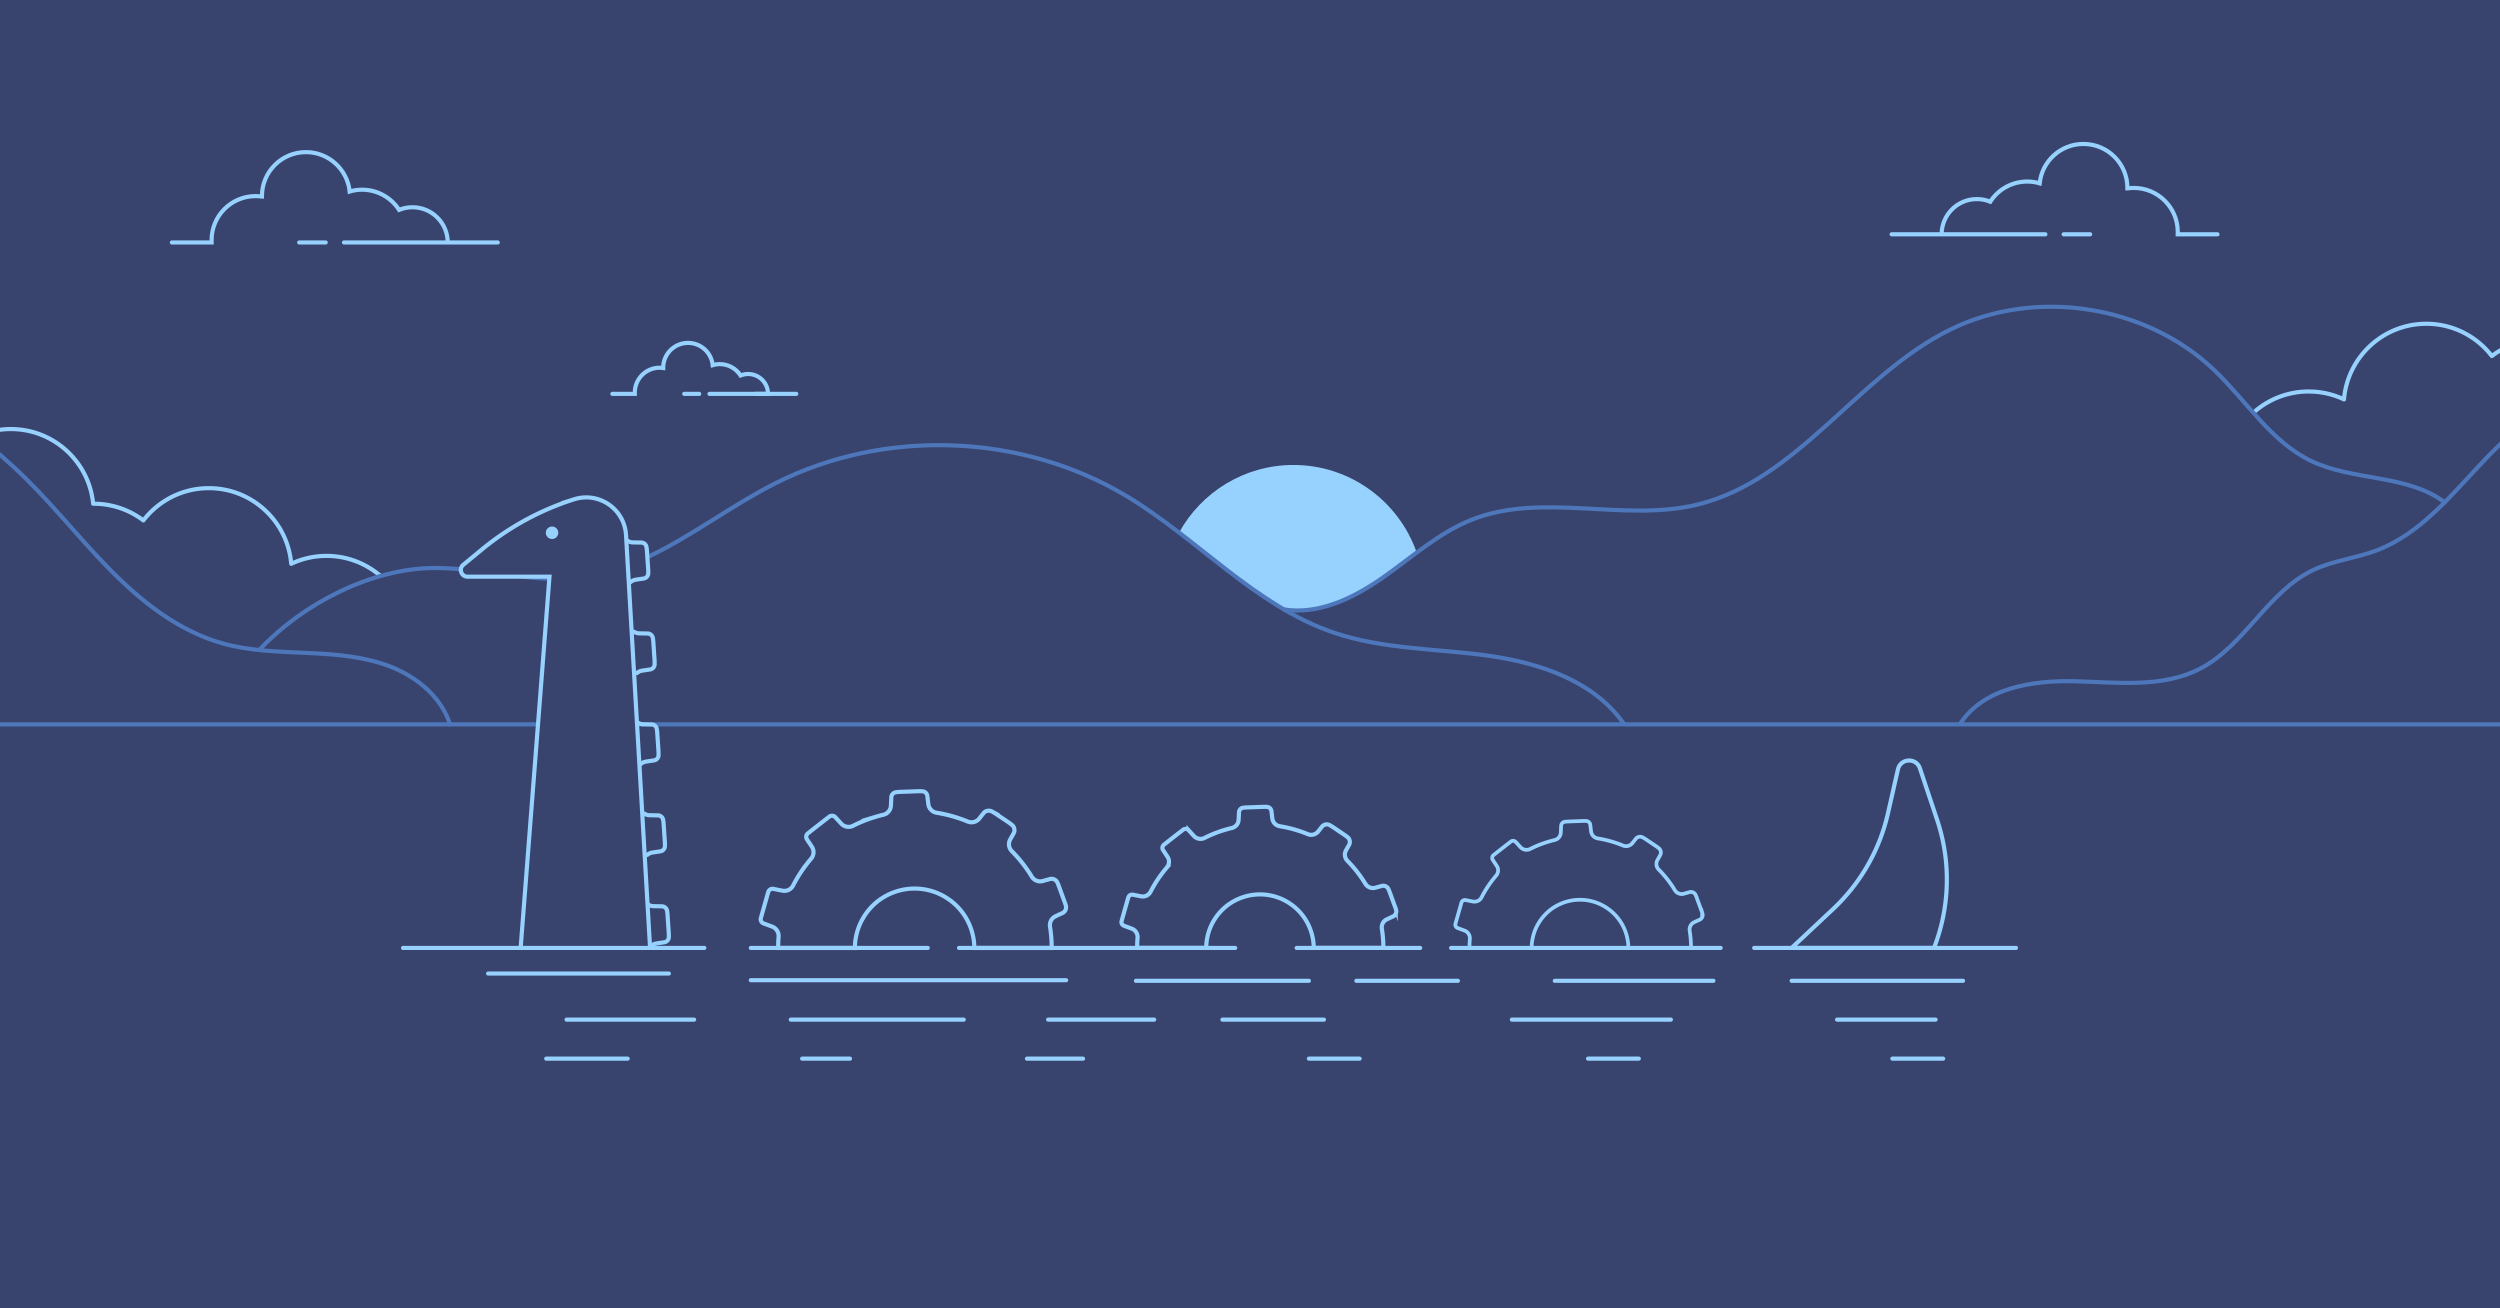 <svg xmlns="http://www.w3.org/2000/svg" viewBox="0 0 1200 628">
	<path fill="#38436e" d="M-6-3.14h1212v634.28H-6z"/>
	<path fill="#38436e" stroke="#97d1fd" stroke-linecap="round" stroke-linejoin="round" stroke-width="2" d="M182.17 276.06a39.54 39.54 0 0 0-25.45-9.23c-6.06 0-11.81 1.37-16.94 3.8-1.71-20.34-18.75-36.31-39.53-36.31-12.8 0-24.18 6.07-31.44 15.48a39.5 39.5 0 0 0-23.91-8.01h-.19c-1.93-20.11-18.87-35.84-39.49-35.84-6.13 0-11.94 1.39-17.13 3.88m1094.63-12.68a39.54 39.54 0 0 1 25.45-9.23c6.06 0 11.81 1.37 16.94 3.8 1.71-20.34 18.75-36.31 39.53-36.31 12.8 0 24.18 6.07 31.44 15.48a39.5 39.5 0 0 1 23.91-8.01h.19c1.93-20.11 18.87-35.84 39.49-35.84 6.13 0 11.94 1.39 17.13 3.88"/>
	<path fill="#97d1fd" d="M680.02 265.22c-5.42 4.02-10.75 8.17-16.25 12.02-13.99 9.79-30.67 17.97-47.52 15.29-17.72-10.38-33.69-24.13-50.3-36.88 10.65-19.35 31.25-32.47 54.9-32.47 27.37 0 50.65 17.57 59.17 42.04"/>
	<path fill="none" stroke="#4d77ba" stroke-linecap="round" stroke-miterlimit="10" stroke-width="2" d="M310.74 267.46c21.12-9.96 40.63-25.02 61.72-35.63 52.19-26.24 117.71-23.88 167.88 6.05 34.4 20.52 62.01 52.97 99.95 65.81 23.65 8.01 49.2 7.59 73.93 11.03s50.76 12.09 65.1 32.53m-654.93-35.23c20.78-22.22 54.03-39.4 84.46-39.38 23.34.02 46.53 7.35 69.71 4.61 7.74-.91 15.13-2.89 22.3-5.58M1200 347.69H0"/>
	<path fill="none" stroke="#4d77ba" stroke-linecap="round" stroke-miterlimit="10" stroke-width="2" d="M216.04 347.74c-4.12-12.99-15.62-22.61-28.29-27.63s-26.52-6.06-40.13-6.68-27.4-.9-40.53-4.53c-21.44-5.93-39.53-20.35-55.07-36.26S22.81 239 6.39 223.99s-36.11-30.83-58.35-30.83v151.95m992.88 2.25c11.18-17.12 34.56-20.87 55-20.36s42.17 3.37 60.29-6.11c21.38-11.18 32.34-36.98 54.15-47.29 9.5-4.5 20.25-5.61 30.09-9.28 21.92-8.17 37.02-27.81 53.23-44.67s37.99-34.32 61.12-30.86v160.43"/>
	<path fill="none" stroke="#4d77ba" stroke-linecap="round" stroke-miterlimit="10" stroke-width="2" d="M616.16 292.53c16.88 2.71 33.6-5.47 47.6-15.28s26.95-21.63 42.87-27.87c33.74-13.25 72.56 1.33 107.81-7.1 48.46-11.59 77.17-62.32 121.93-84.21 40.8-19.95 93.65-11.76 126.5 19.62 15.49 14.79 27.27 34.42 46.6 43.63 20.31 9.67 46.2 6.29 63.98 19.81"/>
	<path fill="#38436e" stroke="#97d1fd" stroke-linecap="round" stroke-miterlimit="10" stroke-width="2" d="M511.42 434.04v-.02l-.65-1.75-2.39-6.57-.03-.07-.4-1.1c-.13-.3-.26-.6-.4-.9a3.044 3.044 0 0 0-3.58-1.69l-2.4.66-1.03.29c-1.63.48-3.42-.03-4.6-1.22-.26-.27-.5-.56-.69-.87-2.69-4.43-5.9-8.55-9.56-12.22-1.49-1.51-1.82-3.83-.77-5.68l1.59-2.82c.79-1.39.46-3.17-.8-4.15-.45-.36-.91-.71-1.37-1.04l-3.92-2.64-2.88-1.94c-.44-.26-.89-.51-1.35-.77a3.26 3.26 0 0 0-4.14.83l-1.48 1.88-.55.7a4.74 4.74 0 0 1-5.54 1.38c-1.89-.79-3.83-1.48-5.8-2.08-2.97-.93-6.04-1.63-9.13-2.13a4.764 4.764 0 0 1-3.95-4.15l-.05-.33-.42-3.57a2.556 2.556 0 0 0-2.4-2.25c-.5-.02-1-.04-1.49-.05l-9.95.36c-.4.04-.79.09-1.2.14-1.24.15-2.2 1.17-2.26 2.42l-.14 2.95-.05 1.05c-.07 2.09-1.56 3.88-3.62 4.39-1.44.33-2.87.74-4.29 1.17a64 64 0 0 0-10.28 4.15c-1.87.93-4.17.52-5.6-.99l-2.9-3.16h0c-.75-.82-2.01-.93-2.89-.25-2.59 1.99-7.7 5.98-10.26 8.01-.88.69-1.07 1.94-.46 2.87l2.37 3.59c1.17 1.75 1.01 4.07-.36 5.68-1.7 1.99-3.28 4.07-4.72 6.2a66 66 0 0 0-3.95 6.71c-.94 1.87-3.05 2.88-5.11 2.47l-4.34-.86a2.13 2.13 0 0 0-2.47 1.51l-3.55 12.48c-.31 1.07.27 2.2 1.32 2.59l4.13 1.53c1.96.75 3.21 2.74 3.07 4.82a66 66 0 0 0-.22 5.42h36.82q.015-.615.06-1.23c.02-.93.12-1.86.26-2.8.03-.26.07-.53.15-.79.55-3.28 1.7-6.47 3.42-9.42.31-.52.63-1.05.98-1.58 1.8-2.68 4.01-5.01 6.52-6.92 3.43-2.57 7.43-4.36 11.74-5.23 7.53-1.46 15.17.07 21.52 4.34.43.29.86.6 1.27.89 4.77 3.59 8.24 8.5 10.04 14.13.34 1.06.62 2.16.84 3.26.12.58.22 1.13.29 1.7.16 1.22.25 2.43.26 3.65h37.13a65 65 0 0 0-.8-10.19c-.22-1.36.19-2.73 1-3.74.46-.55 1.03-1 1.71-1.31l1.07-.51 2.16-.99a3.06 3.06 0 0 0 1.65-3.61c-.06-.21-.12-.42-.18-.62Z"/>
	<path fill="none" stroke="#97d1fd" stroke-linecap="round" stroke-miterlimit="10" stroke-width="2" d="M305.7 323.08c.68-.6 1.52-1.01 2.46-1.15l.33-.06 3.55-.53a2.55 2.55 0 0 0 2.18-2.47v-1.49l-.67-9.93c-.06-.39-.11-.79-.17-1.19a2.57 2.57 0 0 0-2.49-2.18l-2.96-.05-1.05-.02c-.93 0-1.8-.28-2.54-.78m-1.7-23.8c.68-.6 1.52-1.01 2.46-1.15l.33-.06 3.55-.53a2.55 2.55 0 0 0 2.18-2.47v-1.49l-.67-9.93c-.06-.39-.11-.79-.17-1.19a2.57 2.57 0 0 0-2.49-2.18l-2.96-.05-1.05-.02c-.93 0-1.8-.28-2.54-.78m6.3 107.15c.68-.6 1.52-1.01 2.46-1.15l.33-.06 3.55-.53a2.55 2.55 0 0 0 2.18-2.47v-1.49l-.67-9.93c-.06-.39-.11-.79-.17-1.19a2.57 2.57 0 0 0-2.49-2.18l-2.96-.05-1.05-.02c-.93 0-1.8-.28-2.54-.78m4.42 63.5c.68-.6 1.52-1.01 2.46-1.15l.33-.06 3.55-.53a2.55 2.55 0 0 0 2.18-2.47v-1.49l-.67-9.93c-.06-.39-.11-.79-.17-1.19a2.57 2.57 0 0 0-2.49-2.18l-2.96-.05-1.05-.02c-.93 0-1.8-.28-2.54-.78m3.24 63.5c.68-.6 1.52-1.01 2.46-1.15l.33-.06 3.55-.53a2.55 2.55 0 0 0 2.18-2.47v-1.49l-.67-9.93c-.06-.39-.11-.79-.17-1.19a2.57 2.57 0 0 0-2.49-2.18l-2.96-.05-1.05-.02c-.93 0-1.8-.28-2.54-.78m358.79 1.96v-.02l-.59-1.58-2.15-5.91-.03-.06-.36-.99-.36-.81a2.74 2.74 0 0 0-3.22-1.52l-2.16.6-.93.26c-1.47.43-3.08-.03-4.14-1.1-.23-.24-.45-.5-.62-.78a59 59 0 0 0-8.6-11c-1.34-1.36-1.64-3.45-.69-5.11l1.44-2.54c.71-1.25.41-2.85-.72-3.74-.41-.32-.82-.63-1.23-.94l-3.53-2.38-2.59-1.75c-.4-.23-.8-.46-1.21-.7-1.25-.7-2.84-.38-3.73.75l-1.33 1.69-.5.63a4.26 4.26 0 0 1-4.99 1.24 56 56 0 0 0-5.22-1.87c-2.67-.84-5.44-1.47-8.22-1.92a4.31 4.31 0 0 1-3.56-3.74l-.04-.3-.38-3.21a2.3 2.3 0 0 0-2.16-2.03c-.45-.02-.9-.04-1.34-.04l-8.96.32c-.36.04-.71.08-1.08.12a2.3 2.3 0 0 0-2.03 2.18l-.13 2.66-.05.94c-.06 1.88-1.4 3.49-3.26 3.95-1.3.3-2.58.67-3.86 1.05-3.19.97-6.27 2.22-9.25 3.73-1.68.84-3.75.47-5.04-.89l-2.61-2.84h0a1.93 1.93 0 0 0-2.6-.23c-2.34 1.79-6.93 5.38-9.23 7.21a1.93 1.93 0 0 0-.41 2.58l2.13 3.23c1.05 1.57.91 3.66-.32 5.11a63 63 0 0 0-4.25 5.58c-1.27 1.9-2.48 3.93-3.55 6.04-.85 1.68-2.75 2.59-4.6 2.22l-3.91-.77c-.98-.19-1.95.39-2.22 1.36-.8 2.82-2.39 8.41-3.19 11.23-.28.97.24 1.98 1.18 2.33l3.72 1.38c1.76.67 2.89 2.47 2.76 4.34-.14 1.63-.2 3.25-.2 4.88h33.14c0-.37.03-.74.05-1.11.02-.84.11-1.67.23-2.52.03-.23.06-.48.14-.71.49-2.95 1.53-5.82 3.08-8.48.28-.47.57-.95.88-1.42 1.62-2.41 3.61-4.51 5.87-6.23 3.09-2.31 6.69-3.92 10.57-4.71 6.78-1.31 13.65.06 19.37 3.91.39.26.77.54 1.14.8 4.29 3.23 7.42 7.65 9.04 12.72.31.95.56 1.94.76 2.93.11.52.2 1.02.26 1.53.14 1.1.23 2.19.23 3.29h33.42a57 57 0 0 0-.72-9.17c-.2-1.22.17-2.46.9-3.37.41-.5.93-.9 1.54-1.18l.96-.46 1.94-.89a2.724 2.724 0 0 0 1.48-3.24c-.05-.19-.11-.38-.17-.56Z"/>
	<path fill="none" stroke="#97d1fd" stroke-linecap="round" stroke-miterlimit="10" stroke-width="1.8" d="M817.03 438.03v-.02l-.53-1.42-1.94-5.32-.02-.06-.32-.89c-.11-.24-.21-.49-.32-.73a2.47 2.47 0 0 0-2.9-1.37l-1.94.54-.83.23c-1.32.39-2.77-.02-3.73-.99-.21-.22-.4-.45-.56-.7a53 53 0 0 0-7.74-9.9 3.844 3.844 0 0 1-.62-4.6l1.29-2.29a2.64 2.64 0 0 0-.65-3.37q-.555-.435-1.11-.84l-3.18-2.14-2.33-1.57c-.36-.21-.72-.42-1.09-.63a2.63 2.63 0 0 0-3.35.68l-1.2 1.52-.45.57a3.845 3.845 0 0 1-4.49 1.12c-1.53-.64-3.1-1.2-4.7-1.68-2.41-.75-4.89-1.32-7.4-1.73-1.68-.28-3.01-1.65-3.2-3.36l-.04-.27-.34-2.89c-.12-1-.94-1.78-1.94-1.83-.4-.02-.81-.03-1.21-.04l-8.06.29c-.32.03-.64.07-.97.11-1 .12-1.78.95-1.83 1.96l-.11 2.39-.04.85c-.06 1.69-1.26 3.14-2.93 3.56-1.17.27-2.32.6-3.47.95-2.87.87-5.65 2-8.33 3.36-1.51.75-3.38.42-4.54-.8l-2.35-2.56h0c-.61-.67-1.63-.76-2.34-.21-2.1 1.62-6.24 4.84-8.31 6.49-.71.56-.87 1.57-.37 2.32l1.92 2.91c.95 1.42.82 3.3-.29 4.6-1.38 1.61-2.66 3.3-3.82 5.02a53 53 0 0 0-3.2 5.44c-.76 1.51-2.47 2.33-4.14 2l-3.52-.69c-.89-.17-1.75.35-2 1.22-.72 2.53-2.15 7.57-2.87 10.11-.25.87.22 1.78 1.07 2.09l3.35 1.24c1.59.61 2.6 2.22 2.49 3.9-.12 1.47-.18 2.92-.18 4.39h29.82c0-.33.02-.66.05-1 .02-.75.1-1.51.21-2.27.02-.21.06-.43.12-.64.45-2.66 1.38-5.24 2.77-7.63.25-.42.51-.85.79-1.28 1.46-2.17 3.25-4.06 5.28-5.61 2.78-2.08 6.02-3.53 9.51-4.24 6.1-1.18 12.29.06 17.43 3.52.35.23.7.49 1.03.72 3.86 2.91 6.67 6.88 8.13 11.45.28.86.5 1.75.68 2.64.1.47.18.92.23 1.38.13.99.2 1.97.21 2.96h30.08c0-.75-.02-1.51-.05-2.25-.08-2.03-.29-4.02-.6-6-.18-1.1.15-2.21.81-3.03.37-.45.83-.81 1.39-1.06l.87-.41 1.75-.8a2.45 2.45 0 0 0 1.33-2.92l-.15-.51Z"/>
	<path fill="none" stroke="#97d1fd" stroke-linecap="round" stroke-miterlimit="10" stroke-width="2" d="M681.69 455.01H622.4M360.39 470.5h151.34m-132.16 18.92h83.02m40.51 0H554m-282.05 0h61.22M234.3 467.3h86.75m171.89 40.85h26.91m-134.82 0H408m-145.82 0h39.11m243.96-37.36h83.01m-41.5 18.63h48.73m-7.23 18.73h24.37m109.63 0h24.37m121.71 0h24.37m-281.65-37.36h48.73m46.51 0h76.13m37.56 0h82.26m-216.54 18.63h76.31m79.78 0h47.28"/>
	<path fill="#38436e" stroke="#97d1fd" stroke-linecap="round" stroke-miterlimit="10" stroke-width="2" d="m859.99 455.01 19.91-18.68a90.5 90.5 0 0 0 26.32-45.94l4.79-21.08c1.23-5.4 8.78-5.78 10.54-.52l8.27 24.74a90.46 90.46 0 0 1-1.49 61.48h0H860Z"/>
	<path fill="none" stroke="#97d1fd" stroke-linecap="round" stroke-miterlimit="10" stroke-width="2" d="M842.02 455.01h125.65m-271.15 0h129.4"/>
	<path fill="#38436e" stroke="#97d1fd" stroke-linecap="round" stroke-miterlimit="10" stroke-width="2" d="M312.04 455.01 300.49 256.8c-.73-12.47-13.01-20.92-24.92-17.14h0a133 133 0 0 0-44.36 24.16l-8.83 7.28c-2.33 1.92-.97 5.7 2.05 5.7h39.32L249.91 455"/>
	<path fill="none" stroke="#97d1fd" stroke-linecap="round" stroke-miterlimit="10" stroke-width="2" d="M193.45 455.01h144.62"/>
	<path fill="#1c7cb0" stroke="#97d1fd" stroke-linecap="round" stroke-miterlimit="10" stroke-width="2" d="M360.39 455.01h84.92m15.01 0h132.57"/>
	<path fill="none" stroke="#97d1fd" stroke-linecap="round" stroke-miterlimit="10" stroke-width="6" d="M264.98 255.73h0"/>
	<path fill="none" stroke="#97d1fd" stroke-linecap="round" stroke-miterlimit="10" stroke-width="2" d="M238.91 116.38h-34.84m-47.74 0h-12.71m-61.13 0h19.1c-.01-.36-.03-.75-.03-1.13 0-11.67 9.46-21.12 21.11-21.12 1.04 0 2.06.08 3.06.22h.01c0-.08-.01-.14-.01-.22 0-11.67 9.46-21.11 21.12-21.11 10.91 0 19.89 8.27 20.99 18.9 1.89-.56 3.89-.86 5.96-.86 7.45 0 14.01 3.86 17.76 9.68 1.98-.81 4.15-1.26 6.43-1.26 9.34 0 16.91 7.57 16.91 16.91h-49.8m777.71-3.93h-34.84m82.58 0h12.71m61.13 0h-19.1c.01-.36.03-.75.03-1.13 0-11.67-9.46-21.12-21.11-21.12-1.04 0-2.06.08-3.06.22h-.01c0-.08.01-.14.01-.22 0-11.67-9.46-21.11-21.12-21.11-10.91 0-19.89 8.27-20.99 18.9-1.89-.56-3.89-.86-5.96-.86-7.45 0-14.01 3.86-17.76 9.68-1.98-.81-4.15-1.26-6.43-1.26-9.34 0-16.91 7.57-16.91 16.91h49.8"/>
	<path fill="#38436e" stroke="#97d1fd" stroke-linecap="round" stroke-miterlimit="10" stroke-width="2" d="M382.19 189.06h-19.65m-26.94 0h-7.17"/>
	<path fill="none" stroke="#97d1fd" stroke-linecap="round" stroke-miterlimit="10" stroke-width="2" d="M293.94 189.06h10.78c0-.21-.01-.43-.01-.64 0-6.58 5.34-11.92 11.91-11.92.59 0 1.16.04 1.72.12h0v-.12c0-6.58 5.34-11.91 11.92-11.91 6.16 0 11.22 4.67 11.84 10.66 1.06-.32 2.19-.48 3.36-.48 4.21 0 7.9 2.18 10.02 5.46 1.12-.45 2.34-.71 3.63-.71 5.27 0 9.54 4.27 9.54 9.54h-28.1"/>
</svg>
